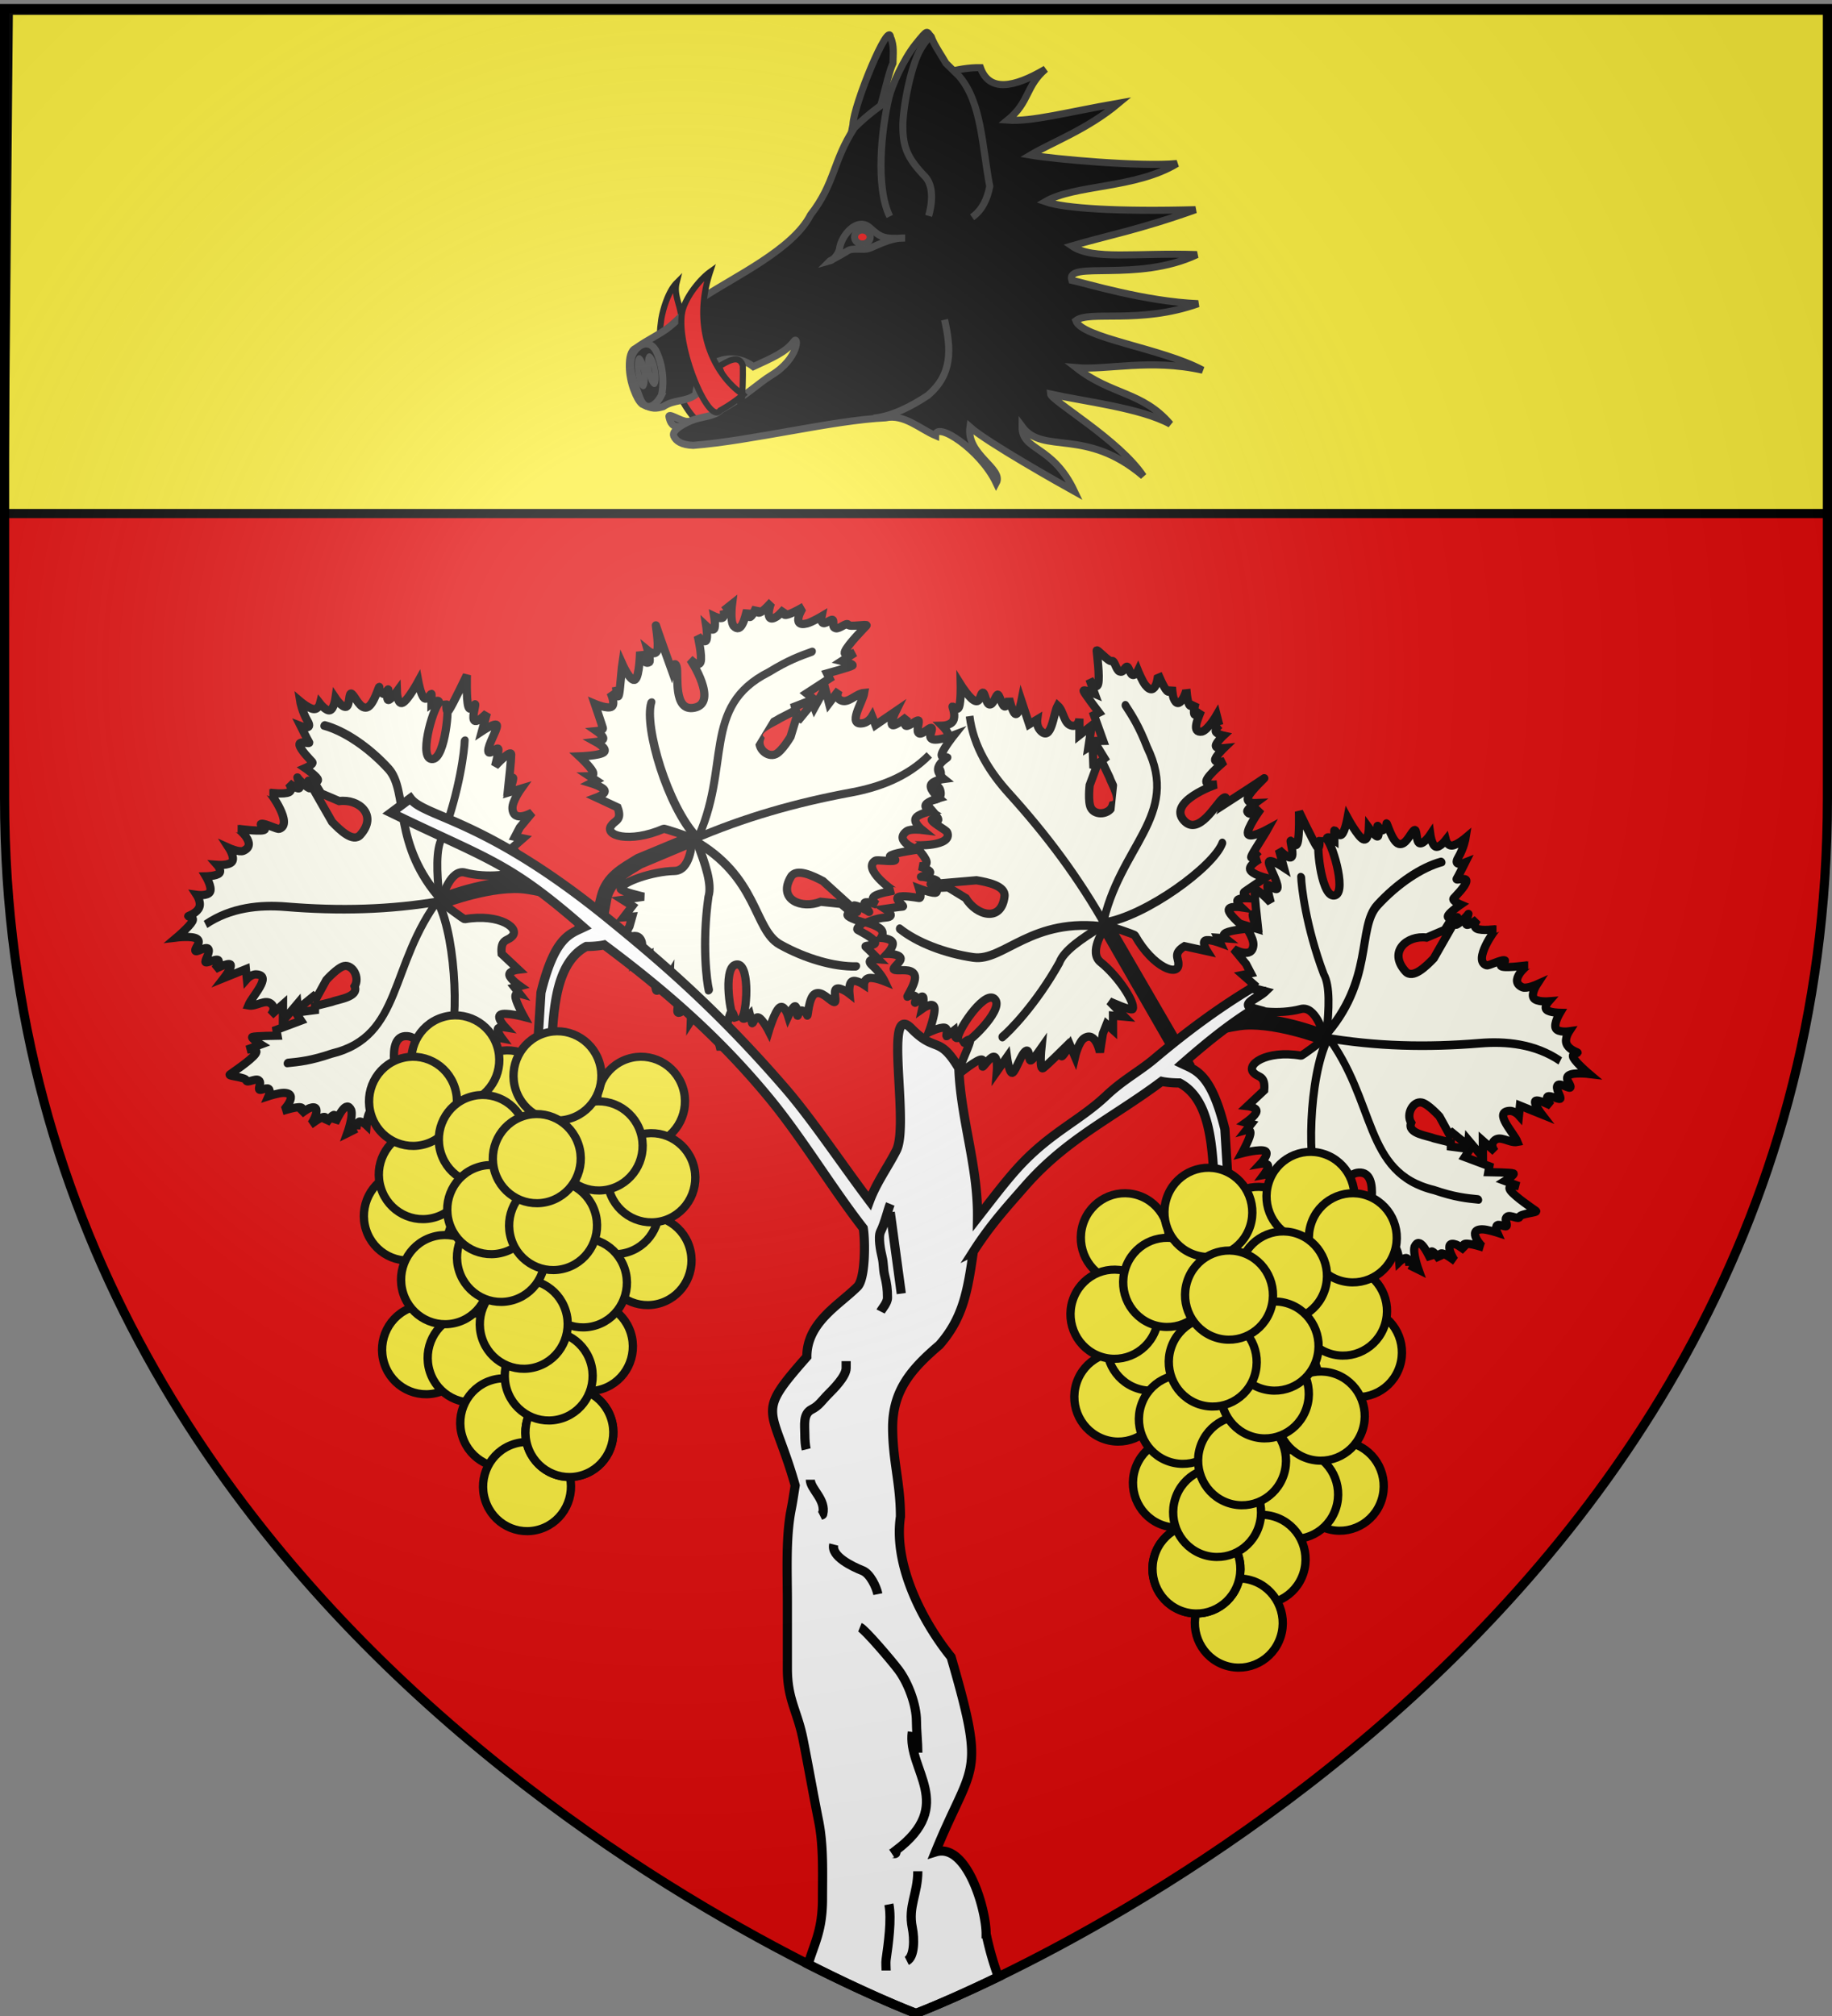 <svg xmlns="http://www.w3.org/2000/svg" xmlns:xlink="http://www.w3.org/1999/xlink" width="600" height="660" version="1.0"><rect width="100%" height="100%" fill="#808080" stroke="none"/><desc>Flag of Canton of Valais (Wallis)</desc><defs><radialGradient xlink:href="#a" id="b" cx="221.445" cy="226.331" r="300" fx="221.445" fy="226.331" gradientTransform="matrix(1.353 0 0 1.349 -77.63 -85.747)" gradientUnits="userSpaceOnUse"/><linearGradient id="a"><stop offset="0" style="stop-color:white;stop-opacity:.314"/><stop offset=".19" style="stop-color:white;stop-opacity:.251"/><stop offset=".6" style="stop-color:#6b6b6b;stop-opacity:.125"/><stop offset="1" style="stop-color:black;stop-opacity:.125"/></linearGradient></defs><g style="display:inline"><path d="M300 660.5s298.5-112.32 298.5-397.772V4.176H1.5v258.552C1.5 548.18 300 660.5 300 660.5" style="fill:#e20909;fill-opacity:.995;fill-rule:evenodd;stroke:none;stroke-width:1px;stroke-linecap:butt;stroke-linejoin:miter;stroke-opacity:1"/><path d="M2.722 3.36h597.333v164.759H1.222z" style="fill:#fcef3c;fill-opacity:1;fill-rule:evenodd;stroke:#000;stroke-width:3;stroke-linecap:round;stroke-linejoin:round;stroke-miterlimit:4;stroke-dasharray:none;stroke-dashoffset:0;stroke-opacity:1"/></g><g style="display:inline"><path d="M279.343 40.87c.183-6.616 11.806-34.474 12.309-28.69 1.281 2.782.839 5.625.802 8.536-1.968 4.034-4.51 18.834-7.286 22.637l-6.568 1.556c.274-1.731.592-3.32.743-4.04zM221.9 139.633c-2.094-.03-2.512-2.076-2.785-3.057-.491-1.765 3.854 1.39 5.88 1.39 2.677 0 1.702 1.945-.618 1.945-1.138 0-1.286-.01-2.476-.278z" style="fill:#000;fill-opacity:1;fill-rule:evenodd;stroke:#313131;stroke-width:2.318;stroke-linecap:butt;stroke-linejoin:miter;stroke-miterlimit:4;stroke-dasharray:none;stroke-opacity:1"/><path d="M222.943 130.247c3.246-3.498 3.365-11.037 6.137-6.992 2.772 4.044 6.108 6.958 9.123 8.606a44.3 44.3 0 0 1-7.137 5.727c-1.481 2.463-4.922-1.364-8.123-7.341zm.121-26.459c.053 3.456-6.816 6.636-6.875 5.197-.058-1.44.194-2.718.314-3.859.257-2.437 1.997-9.386 5.08-12.485-.978 3.968 1.429 7.69 1.481 11.147z" style="fill:#e20909;fill-opacity:1;fill-rule:evenodd;stroke:#000;stroke-width:2;stroke-linecap:butt;stroke-linejoin:miter;stroke-miterlimit:4;stroke-dasharray:none;stroke-opacity:1"/><path d="M208.152 114.045c-1.604.73-2.058 3.099-2.034 5.938.022 2.515.591 5.4 1.548 7.837.741 1.89 1.496 3.512 2.627 4.486 3.425 1.695 4.505 1.496 6.917.834 3.603-2.447 7.246-1.448 10.629-3.912 1.247-11.676 12.231-14.44 18.881-9.196 6.328-2.944 10.664-4.742 13.278-8.277 1.61-2.178 1.734 5.603-7.355 11.088-4.17 2.516-8.86 7.244-16.543 11.304-1.881 2.117-5.611 2.165-8.832 3.24-2.507.835-7.43 3.408-6.626 5.333.732 1.752 2.65 2.945 6.374 3.09 18.878-1.45 45.933-8.255 62.972-9.021 6.101-1.342 11.33 3.685 16.423 5.826 0-4.947 14.67 4.539 19.866 15.534 2.602-4.767-9.883-9.286-8.612-18.346 5.523 4.957 29.805 18.619 34.25 21.085-7.251-15.447-17.27-13.149-17.168-21.222 6.94 9.396 20.789.083 39.703 16.208-7.697-11.718-30.214-24.736-30.376-26.873 10.876 2.412 29.546 4.551 39.226 9.856-9.158-10.742-19.226-9.41-30.846-18.496 10.024.89 24.335-3.023 41.429.827-13.295-7.196-39.54-10.46-41.548-16.208 4.432-3.46 20.858 1.265 40.074-5.557-17.366-.705-36.893-6.695-41.383-7.657-2.096-6.594 21.412.848 40.986-8.413-19.892-.686-34.031 1.938-40.988-2.84 11.34-3.355 21.826-5.195 40.532-11.866-24.851.684-42.858-.363-49.234-2.622 9.692-5.68 29.501-4.185 43.167-12.479-11.993 1.13-40.592-1.486-48.006-2.77 7.158-4.26 18.594-8.388 28.889-17.009-17.184 3.009-28.523 6.148-36.347 5.564 7.284-5.96 5.759-11.023 12.413-16.724-10.587 6.248-18.492 7.488-21.33-.456-14.878-.216-32.338 10.632-41.306 19.72-7.152 11.013-6.204 17.991-14.349 28.478-5.774 11.369-25.205 20.353-35.191 27.018-4.837 3.229-7.42 6.76-10.953 9.586-3.058 2.445-7.046 4.164-11.157 7.092z" style="fill:#000;fill-opacity:1;fill-rule:evenodd;stroke:#313131;stroke-width:2.318;stroke-linecap:butt;stroke-linejoin:miter;stroke-miterlimit:4;stroke-dasharray:none;stroke-opacity:1"/><path d="M271.854 85.387c1.469-.411 2.845-2.607 3.087-3.848.485-4.382 5.763-10.638 9.85-7.066 3.696 3.23 4.261 3.825 11.593 3.46-4.654-.307-10.6 3.153-11.739 3.394-2.017.758-5.526-.41-7.221.918-1.35.877-4.148 2.367-5.57 3.142z" style="fill:#000;fill-opacity:1;fill-rule:evenodd;stroke:#313131;stroke-width:2.318;stroke-linecap:butt;stroke-linejoin:miter;stroke-miterlimit:4;stroke-dasharray:none;stroke-opacity:1"/><path d="M285.002 77.593c0 1.271-1.15 2.303-2.565 2.303s-2.565-1.032-2.565-2.303 1.149-2.303 2.565-2.303 2.565 1.032 2.565 2.303z" style="fill:#e20909;fill-opacity:1;stroke:#313131;stroke-width:2.318;stroke-miterlimit:4;stroke-dasharray:none;stroke-opacity:1"/><path d="M309.354 104.657c2.185 9.619 2.664 17.948-5.523 24.825-4.946 3.3-11.558 6.839-17.724 7.408M291.41 70.86c-4.766-9.642-2.709-28.714-.247-38.989.91-3.803 4.802-12.526 8.652-17.313 4.396-5.466 3.526-4.22 5.175-2.512.93 2.671 3.852 6.87 4.815 8.646l4.369 4.3c7.32 8.587 7.42 22.517 9.979 36.005-.724 3.818-2.306 7.706-5.779 10.123M216.668 129.303c.99-4.568.245-10.492-1.953-14.69-2.652-4.38-7.336-.79-8.002 2.98-.775 4.39 1.254 8.042 2.776 12.414 1.922 5.52 5.632 2.531 7.18-.704z" style="fill:#000;fill-opacity:1;fill-rule:evenodd;stroke:#313131;stroke-width:2.318;stroke-linecap:butt;stroke-linejoin:miter;stroke-miterlimit:4;stroke-dasharray:none;stroke-opacity:1"/><g style="fill:#000;fill-opacity:1;stroke:#313131;stroke-width:3.353;stroke-miterlimit:4;stroke-dasharray:none;stroke-opacity:1"><path d="M614.68 554.521c0 3.261-.928 5.905-2.074 5.905s-2.074-2.644-2.074-5.905c0-3.26.929-5.904 2.074-5.904 1.146 0 2.075 2.643 2.075 5.904z" style="fill:#000;fill-opacity:1;stroke:#313131;stroke-width:3.968;stroke-miterlimit:4;stroke-dasharray:none;stroke-opacity:1" transform="matrix(.468 -.103 .109 .706 -137.132 -206.542)"/><path d="M614.68 554.521c0 3.261-.928 5.905-2.074 5.905s-2.074-2.644-2.074-5.905c0-3.26.929-5.904 2.074-5.904 1.146 0 2.075 2.643 2.075 5.904z" style="fill:#000;fill-opacity:1;stroke:#313131;stroke-width:3.941;stroke-miterlimit:4;stroke-dasharray:none;stroke-opacity:1" transform="matrix(.467 -.148 .139 .697 -149.682 -174.637)"/></g><path d="M235.57 119.893c.911 3.724 4.862 9.225 7.256 12.5.405-3.276.534-9.303.46-12.692-1.24-3.95-5.164-1.253-7.716.192z" style="fill:#e20909;fill-opacity:1;fill-rule:evenodd;stroke:#000;stroke-width:2;stroke-linecap:butt;stroke-linejoin:miter;stroke-miterlimit:4;stroke-dasharray:none;stroke-opacity:1"/><path d="M304.133 70.677c1.027-3.479 1.933-9.59-1.199-12.897-5.666-5.985-7.35-9.514-7.24-17.15.161-5.983 2.59-18.719 5.614-24.174a22.2 22.2 0 0 1 3.051-4.261" style="fill:#000;fill-opacity:1;fill-rule:evenodd;stroke:#313131;stroke-width:2.318;stroke-linecap:butt;stroke-linejoin:miter;stroke-miterlimit:4;stroke-dasharray:none;stroke-opacity:1"/><path d="M235.855 134.372c-3.823 5.397-15.502-23.194-12.1-33.458 1.555-4.694 5.851-9.744 8.793-11.863-6.63 20.271 2.956 35.027 10.85 40.142a44.3 44.3 0 0 1-7.543 5.179z" style="fill:#e20909;fill-opacity:1;fill-rule:evenodd;stroke:#000;stroke-width:2;stroke-linecap:butt;stroke-linejoin:miter;stroke-miterlimit:4;stroke-dasharray:none;stroke-opacity:1"/><g style="stroke:#000;stroke-opacity:1;stroke-width:2.7;stroke-miterlimit:4;stroke-dasharray:none"><g style="stroke:#000;stroke-opacity:1;stroke-width:2.7;stroke-miterlimit:4;stroke-dasharray:none"><path d="M768.498 334.949c2.867-8.103 12.672-17.245-13.06-21.237-10.7-1.66-27.293 4.672-27.293 4.672s6.559 5.007 6.928 4.943c11.524-1.989 18.658 3.185 15.224 5.874-1.328 1.275-3.598.687-3.147 5.475l5.499 5.176s-3.103.349-2.98 1.697c.123 1.347 3.472 3.694 3.472 3.694l-1.75.446 1.561 1.978s-1.613-.444-1.232 1.47c.382 1.914 2.759 6.187 2.759 6.187s-6.149-1.6-7.682-.746 1.547 4.163 1.547 4.163-2.181-.37-2.449.537 1.38 3.093 1.38 3.093-2.094-.382-2.1.492c-.005.873.472 8.885.472 8.885s-3.476-3.04-4.877-2.42c-1.401.618-.728 4.895-.728 4.895s-1.036-2.102-1.562-1.76c-.526.34-.542 3.125-.542 3.125s1.091-7.343-1.221-.278-2.49 7.525-2.49 7.525-1.007-7.07-2.583-6.428c-1.576.641-3.722 8.994-3.722 8.994s.118-5.088-1.896-4.335c-.615.23-.548 3.998-.548 3.998s-1.687-2.671-2.79-.727c-1.104 1.943-1.63 9.813-1.623 8.503.008-1.31-1.125-16.437-1.125-16.437s-1.743 3.29-1.751.664c-.008-2.804 4.823-14.979-2.005-15.443-7.64-.52-2.878 16.346-2.546 16.908 0 0-1.899-3.79-2.957-2.015-1.059 1.774-1.277 9.112-1.277 9.112s-1.249-3.001-2.083-2.347c-.833.654-1.252 4.963-1.252 4.963s-1.296-2.34-2.086-1.692-1.074 4.286-1.074 4.286-1.606-1.537-2.438-1.21-.889 2.515-.889 2.515l.002-.218-2.979 1.479s1.967-5.456 1.28-7.548c-1.66-3.525-4.018 1.738-5.277 4.14 0 0 .366-2.884-.51-2.552-.875.332-2.461 2.72-2.461 2.72s.58-2.202-.686-2.092c-1.268.11-4.383 2.534-4.383 2.534.547-.343 4.273-7.034-.317-5.413-.861.304-2.981 1.915-2.981 1.915s1.496-1.94.013-2.184c-1.483-.243-5.947 1.21-5.947 1.21.486-.138 5.739-5.932.385-5.94-1.567-.003-4.898 1.073-4.898 1.073s.797-1.795.015-2.402c-.783-.607-3.151 1.065-3.145-.027.007-1.092.886-2.134-.158-2.816-1.044-.683-3.85 1.155-4.018.086s-6.106-1.387-5.404-1.915 7.016-4.731 8.425-6.77-2.787-1.382-2.787-1.382l4.552-1.684s-3.48-2.165-2.78-2.475 8.213-.414 8.213-.414l-.338-1.92 8.053-3.012-1.73-2.611 6.293-.82.008-1.31 5.423-1.36c1.951-.852 9.027-1.527 7.567-5.13 1.77-2.85-.642-7.208-3.467-6.622-2.102.436-5.804 4.555-5.804 4.555l-3.356 6.11-.868-.76-5.091 4.154-.165-1.724-4.75 5.637.033-5.46-4.04 3.58s1.833-2.012.371-3.538c-1.996-2.086-5.027.872-7.688.346 1.158-2.988 8.043-9.775 2.68-10.168-1.728-.127-3.153 1.501-3.153 1.501l-.33-3.23-7.18 2.898s2.861-3.7 2.123-4.422-5.075 1.534-5.075 1.534 1.848-2.369 1.066-2.976c-.783-.607-4.201 1.42-4.196.546s1.723-3.333.899-4.263-4.203 1.638-4.196.547c.006-1.092 2.069-2.724.546-3.78-1.522-1.058-6.635-.447-6.635-.447s4.126-3.482 5.097-5.245-1.913-1.497-1.212-1.806c.7-.31 2.845-1.134 3.51-2.857.666-1.723-.849-4.036-.849-4.036s3.622.51 4.373-1.005c.752-1.516-1.367-5.06-1.367-5.06s3.45-.066 4.373-1.005-.682-2.747-.682-2.747 3.928.306 4.897-1.074-1.022-4.45-1.022-4.45 3.356 1.51 4.712.915c4.765-2.093-1.581-7.213-1.705-7.197 0 0 6.284.873 8.208.459s-1.822-2-.511-2.116 5.04 1.877 5.755 1.652c4.685-1.483-2.884-11.844-3.075-11.82 0 0 4.757.636 6.29-.164s-.157-3.034-.157-3.034 2.739 2.153 3.484 1.729c.745-.425-1.023-4.231-.504-3.426.52.805 2.864 3.064 3.823 3.43s-1.024-4.013.012-1.965l7.434 12.997c2.527 2.612 6.864 6.904 9.246 4.252 5.838-6.501-.52-11.93-6.922-11.07l-5.937-2.53-2.25-3.636s1.792-.07 1.056-1.228c-.735-1.16-3.997-3.407-3.997-3.407s2.977-1.26 2.283-2.043-3.907-3.965-4.16-5.568c-.252-1.604 3.669-.042 3.15-.847s-2.764-5.313-2.764-5.313 4.183 1.637 2.28-1.606c-1.902-3.244-2.407-6.451-2.407-6.451s2.738 2.316 4.353 2.488 2.107-1.802 2.107-1.802 2.037 2.626 3.306 2.188 1.77-3.94 1.77-3.94 2.121 3.161 3.477 2.821.73-5.332 1.947-4.18c1.215 1.15 2.634 4.948 4.865 4.385 2.23-.564 4.062-7.512 4.057-6.638s.643 1.989 1.384 2.22c.741.23 1.585-2.17 1.58-1.297-.005.874-.717 3.148-.02 3.276.699.127 2.812-2.766 2.812-2.766s.148 4.508 1.9 3.68 5.107-6.993 5.107-6.993.804 4.369 1.89 5.428 2.458-2.066 2.453-1.192l-.019 3.057s2.632-1.87 2.448-.319c-2.148 2.407-6.88 18.928-2.013 18.429 4.102-.421 5.603-18.023 4.455-17.874 0 0-.194 3.299.863 1.852s5.832-11.451 5.832-11.451-.22 7.775.464 10.195 2.28-1.388 2.274-.514-1.163 4.57-.206 5.263c.957.694 4.033-2.488 4.033-2.488l-1.607 5.882s4.91-3.257 4.901-1.729-2.963 6.277-2.844 8.226c.12 1.948 3.331-1.961 3.322-.433-.01 1.529-1.08 5.378-1.08 5.378s5.274-5.706 5.263-3.74c-.012 1.965-.751 8.826-.751 8.826s1.409-1.93 1.403-1.056c-.005.874-1.25 4.527-1.25 4.527l3.85-1.156s-2.974 4.136-2.833 6.479c.298 4.932 6.456 1.341 6.456 1.341l-4.047 4.891-1.59 3.044 2.617.532-3.512 3.075 2.428 2.957-6.59-.844s6.636 3.921 6.267 4.746c-.95 2.121-10.74 3.097-17.526 1.258-4.78-1.295-7.384 7.944-7.384 7.944s17.375-6.892 29.077-4.68c24.734 4.678 18.566 12.78 15.499 22.152z" style="opacity:1;fill:ivory;fill-opacity:1;fill-rule:evenodd;stroke:#000;stroke-width:2.7;stroke-linecap:butt;stroke-linejoin:miter;stroke-miterlimit:4;stroke-dasharray:none;stroke-opacity:1;display:inline" transform="matrix(-1 0 0 1 1161.182 22.268)"/><g style="opacity:1;fill:none;fill-opacity:1;stroke:#000;stroke-width:2.357;stroke-linecap:round;stroke-miterlimit:4;stroke-dasharray:none;stroke-opacity:1"><path d="m823.5 359-.25-.5c3.823 7.39 3.537 16.009 2 23.75-3.095 15.594-4.637 30.587-4 46.25 17.365-15.279 31.48-10.058 38.5-16.25 6.708-5.916 12.04-13.09 14.25-19" style="fill:none;fill-opacity:1;fill-rule:evenodd;stroke:#000;stroke-width:2.357;stroke-linecap:round;stroke-linejoin:miter;stroke-miterlimit:4;stroke-dasharray:none;stroke-opacity:1" transform="matrix(-.007 -1.185 -1.109 -.144 914.34 1374.496)"/><path d="M822.25 427.75C805.49 412.69 785.198 417.046 783 396c-1.205-6.077-1.095-9.522-1-13M821 427.25c-11.489 5.633-36.334 6.472-42.25 2.75M822.5 427.5c6.914-.748 13.286-1.135 16.25.75 12.541 5.21 23.661 6.477 26 6.5" style="fill:none;fill-opacity:1;fill-rule:evenodd;stroke:#000;stroke-width:2.357;stroke-linecap:round;stroke-linejoin:miter;stroke-miterlimit:4;stroke-dasharray:none;stroke-opacity:1" transform="matrix(-.007 -1.185 -1.109 -.144 914.34 1374.496)"/></g></g><g style="stroke:#000;stroke-opacity:1;stroke-width:2.7;stroke-miterlimit:4;stroke-dasharray:none"><path d="m771.566 326.004 26.113-45.022s-7.977 2.604-8.171 2.948c-6.035 10.738-14.511 13.725-14.264 9.327-.078-1.834 1.836-3.39-2-5.75l-7.413 1.625s1.763-2.785.686-3.452c-1.078-.668-4.996.782-4.996.782l.81-1.713-2.48.17s1.38-1.09-.286-1.866-6.375-1.237-6.375-1.237 5.19-4.209 5.556-5.974c.367-1.766-4.088-1.09-4.088-1.09s1.696-1.605 1.198-2.347c-.497-.741-3.187-.618-3.187-.618s1.647-1.527 1.004-2.03-6.882-4.684-6.882-4.684 4.513-1.16 4.968-2.68c.455-1.522-3.148-3.404-3.148-3.404s2.23.338 2.32-.295c.09-.634-1.96-2.238-1.96-2.238s4.723 5.105 1.002-.86c-3.722-5.963-3.946-6.374-3.946-6.374s5.887 3.202 6.439 1.522-4.231-8.24-4.231-8.24 3.689 3.005 4.443.897c.23-.643-2.602-2.74-2.602-2.74s3.076.12 2.356-1.91-6.199-6.966-5.234-6.21c.964.755 12.895 8.454 12.895 8.454s-1.299-3.333.65-1.839c2.08 1.596 7.941 12.577 12.733 7.154 5.362-6.069-10.221-11.738-10.853-11.782 0 0 4.041.583 3.418-1.313s-5.911-6.27-5.911-6.27 3.034.674 3.093-.394-2.857-3.88-2.857-3.88 2.577.258 2.612-.771-2.472-3.343-2.472-3.343 2.184-.461 2.484-1.34c.3-.88-1.283-2.178-1.283-2.178l.16.126.847-3.327s2.756 4.756 4.751 5.38c3.69.631 1.332-4.342.375-6.764 0 0 1.895 1.954 2.22 1.034.324-.919-.41-3.605-.41-3.605s1.252 1.743 1.996.624.98-5.1.98-5.1c-.103.652 2.42 7.58 4.212 2.83.336-.892.525-3.579.525-3.579s.46 2.356 1.607 1.259 2.978-5.646 2.978-5.646c-.213.483.652 8.17 4.146 3.715 1.023-1.304 2.396-4.694 2.396-4.694s.81 1.69 1.768 1.384c.96-.305 1.265-3.233 2.069-2.604.804.63 1.001 1.957 2.187 1.477s1.652-3.868 2.553-3.397c.9.47 5.004-4.295 4.938-3.408-.067.886-1.07 8.548-.48 10.887s2.84-1.531 2.84-1.531l-1.72 4.754s3.87-1.663 3.642-.902c-.228.76-5.044 7.08-5.044 7.08l1.641.815-3.018 8.43 3.06.05-3.493 5.712.964.755-2.526 5.296c-.641 2.113-4.75 8.394-1.133 9.236.955 3.103 5.751 3.584 7.158.895 1.047-2 .41-7.438.41-7.438l-2.335-6.287 1.128-.29.243-6.615 1.383.848-1.077-7.178 4.019 3.146-.018-5.411s.295 2.676 2.377 2.33c2.844-.47 2.63-4.686 4.753-6.603 1.456 2.673 1.993 12.287 5.777 8.044 1.22-1.368.944-3.486.944-3.486l2.605 1.57 2.532-7.637s.874 4.498 1.89 4.295c1.015-.202 2.171-5.104 2.171-5.104s.548 2.893 1.508 2.588c.959-.305 1.686-4.312 2.329-3.808.643.503 1.344 3.34 2.569 3.184s1.525-4.437 2.329-3.807c.804.629.668 3.28 2.441 2.615 1.774-.665 4.653-5.274 4.653-5.274s-.111 5.428.56 7.244c.673 1.817 2.354-.738 2.127.022s-1.015 3.019-.173 4.558 3.54 1.598 3.54 1.598-2.738 2.726-2.106 4.218 4.635 1.751 4.635 1.751-2.199 2.913-2.105 4.218 2.478 1.002 2.478 1.002-2.787 3.098-2.396 4.694c.39 1.596 3.957 1.69 3.957 1.69s-3.303 1.934-3.745 3.404c-1.556 5.166 6.367 2.804 6.435 2.692 0 0-4.74 4.737-5.686 6.576-.947 1.84 2.666-.376 1.898.783-.768 1.158-4.673 3.128-4.97 3.851-1.956 4.75 10.642 4.365 10.748 4.192 0 0-3.569 3.6-3.976 5.334-.407 1.735 2.347 1.604 2.347 1.604s-3.377 1.051-3.548 1.914 3.797 1.565 2.863 1.538-4.133.636-5.029 1.225 3.637 1.44 1.447 1.133l-14.46-1.232c-3.58.613-9.58 1.774-9.17 5.274 1.008 8.578 9.166 6.383 12.7.558l5.74-3.5 4.156.202s-1.116 1.532.221 1.581c1.337.05 5.126-1.384 5.126-1.384s-1.007 3.201.024 3.07 5.479-.99 6.83-.284-2.36 3.08-1.426 3.107 5.732.734 5.732.734-3.936 2.55-.297 2.818c3.64.268 6.342 1.68 6.342 1.68s-3.498.957-4.677 2.204-.04 2.785-.04 2.785-3.27.197-3.772 1.505c-.503 1.307 1.762 3.726 1.762 3.726s-3.72-.039-4.352 1.285 3.47 3.655 1.825 4.01c-1.643.356-5.377-.631-6.414 1.549s2.912 7.676 2.269 7.173-1.891-.6-2.545-.115.573 2.56-.07 2.057-1.862-2.397-2.41-1.888c-.55.509.214 3.923.214 3.923s-3.432-2.453-3.96-.52c-.529 1.933 1.846 8.251 1.846 8.251s-3.756-1.826-5.246-1.527-.073 3.228-.716 2.725l-2.25-1.762s-.331 3.26-1.36 2.221c-.381-3.164-9.523-16.547-12.324-12.207-2.36 3.658 9.686 14.967 10.323 13.925 0 0-2.314-2.047-1.932-.34s4.674 11.403 4.674 11.403-5.61-4.626-7.846-5.439c-2.237-.813-.458 2.692-1.101 2.189s-2.624-3.58-3.76-3.18c-1.137.401-.786 4.782-.786 4.782l-3.306-4.7s-.789 5.953-1.914 5.072-2.714-6.056-4.234-7.07c-1.52-1.013-.719 3.896-1.844 3.015s-3.275-3.972-3.275-3.972.785 7.654-.661 6.522c-1.447-1.133-6.042-5.67-6.042-5.67s.51 2.277-.133 1.774-2.536-3.628-2.536-3.628l-1.653 3.868s-1.122-4.842-2.947-6.062c-3.844-2.57-5.199 4.611-5.199 4.611l-.982-6.166-1.217-3.064-2.098 1.877.012-4.684-3.77.334 4.918-5.01s-7.225 3.29-7.594 2.512c-.952-2.003 4.705-10.718 10.486-15.322 4.072-3.242-1.068-10.69-1.068-10.69l-26.437 45.94z" style="opacity:1;fill:ivory;fill-opacity:1;fill-rule:evenodd;stroke:#000;stroke-width:2.7;stroke-linecap:butt;stroke-linejoin:miter;stroke-miterlimit:4;stroke-dasharray:none;stroke-opacity:1;display:inline" transform="matrix(-1 0 0 1 1161.182 22.268)"/><g style="opacity:1;fill:ivory;fill-opacity:1;stroke:#000;stroke-width:2.37;stroke-linecap:round;stroke-miterlimit:4;stroke-dasharray:none;stroke-opacity:1"><path d="m823.5 359-.25-.5c3.823 7.39 3.537 16.009 2 23.75-3.095 15.594-4.637 30.587-4 46.25 17.365-15.279 31.48-10.058 38.5-16.25 6.708-5.916 12.04-13.09 14.25-19" style="fill:none;fill-opacity:1;fill-rule:evenodd;stroke:#000;stroke-width:2.37;stroke-linecap:round;stroke-linejoin:miter;stroke-miterlimit:4;stroke-dasharray:none;stroke-opacity:1" transform="matrix(-.872 .683 .615 1.006 814.956 -688.482)"/><path d="M822.25 427.75C805.49 412.69 785.198 417.046 783 396c-1.205-6.077-1.095-9.522-1-13M821 427.25c-11.489 5.633-36.334 6.472-42.25 2.75M822.5 427.5c6.914-.748 13.286-1.135 16.25.75 12.541 5.21 23.661 6.477 26 6.5" style="fill:ivory;fill-opacity:1;fill-rule:evenodd;stroke:#000;stroke-width:2.37;stroke-linecap:round;stroke-linejoin:miter;stroke-miterlimit:4;stroke-dasharray:none;stroke-opacity:1" transform="matrix(-.872 .683 .615 1.006 814.956 -688.482)"/></g></g></g><g style="stroke:#000;stroke-opacity:1;stroke-width:2.7;stroke-miterlimit:4;stroke-dasharray:none"><path d="M768.498 334.949c2.867-8.103 12.672-17.245-13.06-21.237-10.7-1.66-27.293 4.672-27.293 4.672s6.559 5.007 6.928 4.943c11.524-1.989 18.658 3.185 15.224 5.874-1.328 1.275-3.598.687-3.147 5.475l5.499 5.176s-3.103.349-2.98 1.697c.123 1.347 3.472 3.694 3.472 3.694l-1.75.446 1.561 1.978s-1.613-.444-1.232 1.47c.382 1.914 2.759 6.187 2.759 6.187s-6.149-1.6-7.682-.746 1.547 4.163 1.547 4.163-2.181-.37-2.449.537 1.38 3.093 1.38 3.093-2.094-.382-2.1.492c-.005.873.472 8.885.472 8.885s-3.476-3.04-4.877-2.42c-1.401.618-.728 4.895-.728 4.895s-1.036-2.102-1.562-1.76c-.526.34-.542 3.125-.542 3.125s1.091-7.343-1.221-.278-2.49 7.525-2.49 7.525-1.007-7.07-2.583-6.428c-1.576.641-3.722 8.994-3.722 8.994s.118-5.088-1.896-4.335c-.615.23-.548 3.998-.548 3.998s-1.687-2.671-2.79-.727c-1.104 1.943-1.63 9.813-1.623 8.503.008-1.31-1.125-16.437-1.125-16.437s-1.743 3.29-1.751.664c-.008-2.804 4.823-14.979-2.005-15.443-7.64-.52-2.878 16.346-2.546 16.908 0 0-1.899-3.79-2.957-2.015-1.059 1.774-1.277 9.112-1.277 9.112s-1.249-3.001-2.083-2.347c-.833.654-1.252 4.963-1.252 4.963s-1.296-2.34-2.086-1.692-1.074 4.286-1.074 4.286-1.606-1.537-2.438-1.21-.889 2.515-.889 2.515l.002-.218-2.979 1.479s1.967-5.456 1.28-7.548c-1.66-3.525-4.018 1.738-5.277 4.14 0 0 .366-2.884-.51-2.552-.875.332-2.461 2.72-2.461 2.72s.58-2.202-.686-2.092c-1.268.11-4.383 2.534-4.383 2.534.547-.343 4.273-7.034-.317-5.413-.861.304-2.981 1.915-2.981 1.915s1.496-1.94.013-2.184c-1.483-.243-5.947 1.21-5.947 1.21.486-.138 5.739-5.932.385-5.94-1.567-.003-4.898 1.073-4.898 1.073s.797-1.795.015-2.402c-.783-.607-3.151 1.065-3.145-.027.007-1.092.886-2.134-.158-2.816-1.044-.683-3.85 1.155-4.018.086s-6.106-1.387-5.404-1.915 7.016-4.731 8.425-6.77-2.787-1.382-2.787-1.382l4.552-1.684s-3.48-2.165-2.78-2.475 8.213-.414 8.213-.414l-.338-1.92 8.053-3.012-1.73-2.611 6.293-.82.008-1.31 5.423-1.36c1.951-.852 9.027-1.527 7.567-5.13 1.77-2.85-.642-7.208-3.467-6.622-2.102.436-5.804 4.555-5.804 4.555l-3.356 6.11-.868-.76-5.091 4.154-.165-1.724-4.75 5.637.033-5.46-4.04 3.58s1.833-2.012.371-3.538c-1.996-2.086-5.027.872-7.688.346 1.158-2.988 8.043-9.775 2.68-10.168-1.728-.127-3.153 1.501-3.153 1.501l-.33-3.23-7.18 2.898s2.861-3.7 2.123-4.422-5.075 1.534-5.075 1.534 1.848-2.369 1.066-2.976c-.783-.607-4.201 1.42-4.196.546s1.723-3.333.899-4.263-4.203 1.638-4.196.547c.006-1.092 2.069-2.724.546-3.78-1.522-1.058-6.635-.447-6.635-.447s4.126-3.482 5.097-5.245-1.913-1.497-1.212-1.806c.7-.31 2.845-1.134 3.51-2.857.666-1.723-.849-4.036-.849-4.036s3.622.51 4.373-1.005c.752-1.516-1.367-5.06-1.367-5.06s3.45-.066 4.373-1.005-.682-2.747-.682-2.747 3.928.306 4.897-1.074-1.022-4.45-1.022-4.45 3.356 1.51 4.712.915c4.765-2.093-1.581-7.213-1.705-7.197 0 0 6.284.873 8.208.459s-1.822-2-.511-2.116 5.04 1.877 5.755 1.652c4.685-1.483-2.884-11.844-3.075-11.82 0 0 4.757.636 6.29-.164s-.157-3.034-.157-3.034 2.739 2.153 3.484 1.729c.745-.425-1.023-4.231-.504-3.426.52.805 2.864 3.064 3.823 3.43s-1.024-4.013.012-1.965l7.434 12.997c2.527 2.612 6.864 6.904 9.246 4.252 5.838-6.501-.52-11.93-6.922-11.07l-5.937-2.53-2.25-3.636s1.792-.07 1.056-1.228c-.735-1.16-3.997-3.407-3.997-3.407s2.977-1.26 2.283-2.043-3.907-3.965-4.16-5.568c-.252-1.604 3.669-.042 3.15-.847s-2.764-5.313-2.764-5.313 4.183 1.637 2.28-1.606c-1.902-3.244-2.407-6.451-2.407-6.451s2.738 2.316 4.353 2.488 2.107-1.802 2.107-1.802 2.037 2.626 3.306 2.188 1.77-3.94 1.77-3.94 2.121 3.161 3.477 2.821.73-5.332 1.947-4.18c1.215 1.15 2.634 4.948 4.865 4.385 2.23-.564 4.062-7.512 4.057-6.638s.643 1.989 1.384 2.22c.741.23 1.585-2.17 1.58-1.297-.005.874-.717 3.148-.02 3.276.699.127 2.812-2.766 2.812-2.766s.148 4.508 1.9 3.68 5.107-6.993 5.107-6.993.804 4.369 1.89 5.428 2.458-2.066 2.453-1.192l-.019 3.057s2.632-1.87 2.448-.319c-2.148 2.407-6.88 18.928-2.013 18.429 4.102-.421 5.603-18.023 4.455-17.874 0 0-.194 3.299.863 1.852s5.832-11.451 5.832-11.451-.22 7.775.464 10.195 2.28-1.388 2.274-.514-1.163 4.57-.206 5.263c.957.694 4.033-2.488 4.033-2.488l-1.607 5.882s4.91-3.257 4.901-1.729-2.963 6.277-2.844 8.226c.12 1.948 3.331-1.961 3.322-.433-.01 1.529-1.08 5.378-1.08 5.378s5.274-5.706 5.263-3.74c-.012 1.965-.751 8.826-.751 8.826s1.409-1.93 1.403-1.056c-.005.874-1.25 4.527-1.25 4.527l3.85-1.156s-2.974 4.136-2.833 6.479c.298 4.932 6.456 1.341 6.456 1.341l-4.047 4.891-1.59 3.044 2.617.532-3.512 3.075 2.428 2.957-6.59-.844s6.636 3.921 6.267 4.746c-.95 2.121-10.74 3.097-17.526 1.258-4.78-1.295-7.384 7.944-7.384 7.944s17.375-6.892 29.077-4.68c24.734 4.678 18.566 12.78 15.499 22.152z" style="opacity:1;fill:ivory;fill-opacity:1;fill-rule:evenodd;stroke:#000;stroke-width:2.7;stroke-linecap:butt;stroke-linejoin:miter;stroke-miterlimit:4;stroke-dasharray:none;stroke-opacity:1;display:inline" transform="translate(-582.854 -22.412)"/><g style="opacity:1;fill:none;fill-opacity:1;stroke:#000;stroke-width:2.357;stroke-linecap:round;stroke-miterlimit:4;stroke-dasharray:none;stroke-opacity:1"><path d="m823.5 359-.25-.5c3.823 7.39 3.537 16.009 2 23.75-3.095 15.594-4.637 30.587-4 46.25 17.365-15.279 31.48-10.058 38.5-16.25 6.708-5.916 12.04-13.09 14.25-19" style="fill:none;fill-opacity:1;fill-rule:evenodd;stroke:#000;stroke-width:2.357;stroke-linecap:round;stroke-linejoin:miter;stroke-miterlimit:4;stroke-dasharray:none;stroke-opacity:1" transform="matrix(.007 -1.185 1.109 -.144 -336.011 1329.816)"/><path d="M822.25 427.75C805.49 412.69 785.198 417.046 783 396c-1.205-6.077-1.095-9.522-1-13M821 427.25c-11.489 5.633-36.334 6.472-42.25 2.75M822.5 427.5c6.914-.748 13.286-1.135 16.25.75 12.541 5.21 23.661 6.477 26 6.5" style="fill:none;fill-opacity:1;fill-rule:evenodd;stroke:#000;stroke-width:2.357;stroke-linecap:round;stroke-linejoin:miter;stroke-miterlimit:4;stroke-dasharray:none;stroke-opacity:1" transform="matrix(.007 -1.185 1.109 -.144 -336.011 1329.816)"/></g></g><g style="stroke:#000;stroke-opacity:1;stroke-width:2.7;stroke-miterlimit:4;stroke-dasharray:none"><path d="m790.704 323.788-4.167-9.824c-2.751-6.413-.089-11.768 2.008-17.234l9.134-15.748s-7.977 2.604-8.171 2.948c-6.035 10.738-14.511 13.725-14.264 9.327-.078-1.834 1.836-3.39-2-5.75l-7.413 1.625s1.763-2.785.686-3.452c-1.078-.668-4.996.782-4.996.782l.81-1.713-2.48.17s1.38-1.09-.286-1.866-6.375-1.237-6.375-1.237 5.19-4.209 5.556-5.974c.367-1.766-4.088-1.09-4.088-1.09s1.696-1.605 1.198-2.347c-.497-.741-3.187-.618-3.187-.618s1.647-1.527 1.004-2.03-6.882-4.684-6.882-4.684 4.513-1.16 4.968-2.68c.455-1.522-3.148-3.404-3.148-3.404s2.23.338 2.32-.295c.09-.634-1.96-2.238-1.96-2.238s4.723 5.105 1.002-.86c-3.722-5.963-3.946-6.374-3.946-6.374s5.887 3.202 6.439 1.522-4.231-8.24-4.231-8.24 3.689 3.005 4.443.897c.23-.643-2.602-2.74-2.602-2.74s3.076.12 2.356-1.91-6.199-6.966-5.234-6.21c.964.755 12.895 8.454 12.895 8.454s-1.299-3.333.65-1.839c2.08 1.596 7.941 12.577 12.733 7.154 5.362-6.069-10.221-11.738-10.853-11.782 0 0 4.041.583 3.418-1.313s-5.911-6.27-5.911-6.27 3.034.674 3.093-.394-2.857-3.88-2.857-3.88 2.577.258 2.612-.771-2.472-3.343-2.472-3.343 2.184-.461 2.484-1.34c.3-.88-1.283-2.178-1.283-2.178l.16.126.847-3.327s2.756 4.756 4.751 5.38c3.69.631 1.332-4.342.375-6.764 0 0 1.895 1.954 2.22 1.034.324-.919-.41-3.605-.41-3.605s1.252 1.743 1.996.624.98-5.1.98-5.1c-.103.652 2.42 7.58 4.212 2.83.336-.892.525-3.579.525-3.579s.46 2.356 1.607 1.259 2.978-5.646 2.978-5.646c-.213.483.652 8.17 4.146 3.715 1.023-1.304 2.396-4.694 2.396-4.694s.81 1.69 1.768 1.384c.96-.305 1.265-3.233 2.069-2.604.804.63 1.001 1.957 2.187 1.477s1.652-3.868 2.553-3.397c.9.47 5.004-4.295 4.938-3.408-.067.886-1.07 8.548-.48 10.887s2.84-1.531 2.84-1.531l-1.72 4.754s3.87-1.663 3.642-.902c-.228.76-5.044 7.08-5.044 7.08l1.641.815-3.018 8.43 3.06.05-3.493 5.712.964.755-2.526 5.296c-.641 2.113-4.75 8.394-1.133 9.236.955 3.103 5.751 3.584 7.158.895 1.047-2 .41-7.438.41-7.438l-2.335-6.287 1.128-.29.243-6.615 1.383.848-1.077-7.178 4.019 3.146-.018-5.411s.295 2.676 2.377 2.33c2.844-.47 2.63-4.686 4.753-6.603 1.456 2.673 1.993 12.287 5.777 8.044 1.22-1.368.944-3.486.944-3.486l2.605 1.57 2.532-7.637s.874 4.498 1.89 4.295c1.015-.202 2.171-5.104 2.171-5.104s.548 2.893 1.508 2.588c.959-.305 1.686-4.312 2.329-3.808.643.503 1.344 3.34 2.569 3.184s1.525-4.437 2.329-3.807c.804.629.668 3.28 2.441 2.615 1.774-.665 4.653-5.274 4.653-5.274s-.111 5.428.56 7.244c.673 1.817 2.354-.738 2.127.022s-1.015 3.019-.173 4.558 3.54 1.598 3.54 1.598-2.738 2.726-2.106 4.218 4.635 1.751 4.635 1.751-2.199 2.913-2.105 4.218 2.478 1.002 2.478 1.002-2.787 3.098-2.396 4.694c.39 1.596 3.957 1.69 3.957 1.69s-3.303 1.934-3.745 3.404c-1.556 5.166 6.367 2.804 6.435 2.692 0 0-4.74 4.737-5.686 6.576-.947 1.84 2.666-.376 1.898.783-.768 1.158-4.673 3.128-4.97 3.851-1.956 4.75 10.642 4.365 10.748 4.192 0 0-3.569 3.6-3.976 5.334-.407 1.735 2.347 1.604 2.347 1.604s-3.377 1.051-3.548 1.914 3.797 1.565 2.863 1.538-4.133.636-5.029 1.225 3.637 1.44 1.447 1.133l-14.46-1.232c-3.58.613-9.58 1.774-9.17 5.274 1.008 8.578 9.166 6.383 12.7.558l5.74-3.5 4.156.202s-1.116 1.532.221 1.581c1.337.05 5.126-1.384 5.126-1.384s-1.007 3.201.024 3.07 5.479-.99 6.83-.284-2.36 3.08-1.426 3.107 5.732.734 5.732.734-3.936 2.55-.297 2.818c3.64.268 6.342 1.68 6.342 1.68s-3.498.957-4.677 2.204-.04 2.785-.04 2.785-3.27.197-3.772 1.505c-.503 1.307 1.762 3.726 1.762 3.726s-3.72-.039-4.352 1.285 3.47 3.655 1.825 4.01c-1.643.356-5.377-.631-6.414 1.549s2.912 7.676 2.269 7.173-1.891-.6-2.545-.115.573 2.56-.07 2.057-1.862-2.397-2.41-1.888c-.55.509.214 3.923.214 3.923s-3.432-2.453-3.96-.52c-.529 1.933 1.846 8.251 1.846 8.251s-3.756-1.826-5.246-1.527-.073 3.228-.716 2.725l-2.25-1.762s-.331 3.26-1.36 2.221c-.381-3.164-9.523-16.547-12.324-12.207-2.36 3.658 9.686 14.967 10.323 13.925 0 0-2.314-2.047-1.932-.34s4.674 11.403 4.674 11.403-5.61-4.626-7.846-5.439c-2.237-.813-.458 2.692-1.101 2.189s-2.624-3.58-3.76-3.18c-1.137.401-.786 4.782-.786 4.782l-3.306-4.7s-.789 5.953-1.914 5.072-2.714-6.056-4.234-7.07c-1.52-1.013-.719 3.896-1.844 3.015s-3.275-3.972-3.275-3.972.785 7.654-.661 6.522c-1.447-1.133-6.042-5.67-6.042-5.67s.51 2.277-.133 1.774-2.536-3.628-2.536-3.628l-1.653 3.868s-1.122-4.842-2.947-6.062c-3.844-2.57-5.199 4.611-5.199 4.611l-.982-6.166-1.217-3.064-2.098 1.877.012-4.684-3.77.334 4.918-5.01s-7.225 3.29-7.594 2.512c-.952-2.003 4.705-10.718 10.486-15.322 4.072-3.242-1.068-10.69-1.068-10.69l-9.066 15.754c-1.829 4.707-4.08 9.323-2.21 14.822l6.074 11.951z" style="opacity:1;fill:ivory;fill-opacity:1;fill-rule:evenodd;stroke:#000;stroke-width:2.7;stroke-linecap:butt;stroke-linejoin:miter;stroke-miterlimit:4;stroke-dasharray:none;stroke-opacity:1;display:inline" transform="rotate(37.318 522.072 -569.554)"/><g style="opacity:1;fill:ivory;fill-opacity:1;stroke:#000;stroke-width:2.37;stroke-linecap:round;stroke-miterlimit:4;stroke-dasharray:none;stroke-opacity:1"><path d="m823.5 359-.25-.5c3.823 7.39 3.537 16.009 2 23.75-3.095 15.594-4.637 30.587-4 46.25 17.365-15.279 31.48-10.058 38.5-16.25 6.708-5.916 12.04-13.09 14.25-19" style="fill:none;fill-opacity:1;fill-rule:evenodd;stroke:#000;stroke-width:2.37;stroke-linecap:round;stroke-linejoin:miter;stroke-miterlimit:4;stroke-dasharray:none;stroke-opacity:1" transform="matrix(.28 1.072 -1.099 .427 467.822 -788.45)"/><path d="M822.25 427.75C805.49 412.69 785.198 417.046 783 396c-1.205-6.077-1.095-9.522-1-13M821 427.25c-11.489 5.633-36.334 6.472-42.25 2.75M822.5 427.5c6.914-.748 13.286-1.135 16.25.75 12.541 5.21 23.661 6.477 26 6.5" style="fill:ivory;fill-opacity:1;fill-rule:evenodd;stroke:#000;stroke-width:2.37;stroke-linecap:round;stroke-linejoin:miter;stroke-miterlimit:4;stroke-dasharray:none;stroke-opacity:1" transform="matrix(.28 1.072 -1.099 .427 467.822 -788.45)"/></g></g><path d="M318.781 409.745c-1.827 12.505-3.193 21.568-11.125 30.588-9.406 7.996-15.205 14.96-15.312 26.813 0 11.064 2.562 18.311 2.562 29.375-2.373 16.046 7.433 34.647 16.594 45.969 11.661 40.2 6.991 33.974-5.125 63.812 10.213-3.19 16.594 18.633 16.594 26.813a100 100 0 0 0 4 14.062C310.289 655.266 300 659.146 300 659.146s-13.748-5.165-35.312-16.094c1.923-6.66 4.687-10.893 4.687-21.437 0-8.667.367-17.29-1.281-25.532-1.863-9.31-3.378-18.077-5.125-26.812-1.825-9.125-5.094-12.877-5.094-22.969v-21.687c0-10.163-.579-21.358 1.281-30.657.508-2.538.856-5.103 1.281-7.656-7.597-26.658-13.393-22.603 3.813-42.125 0-11.243 10.536-16.91 16.594-22.969 2.613-2.612 2.562-15.045 1.882-19.129-10.098-12.95-19.933-29.344-30.427-42.141-16.264-19.834-34.108-35.458-54.427-50.6 0 0-2.25.52-5.852.52-12.993 6.875-10.401 30.347-12.153 44.3h-4.501l1.8-29.185c4.501-18.25 9.453-19.213 13.954-21.368-24.787-21.712-31.45-22.203-63.018-37.524l6.302-4.691c4.714 6.267 24.174 6.328 64.853 39.42 15.93 12.96 35.116 29.075 57.945 55.486 8.639 9.996 17.8 23.823 27.6 36.864 2.245-6.046 6.235-11.464 8.823-16.639 3.839-7.987-2.762-41.29 2.563-41.219.653.009 1.476.532 2.53 1.656 7.832 7.832 8.782 1.865 15.313 12.75.636 16.717 6.337 32.176 6.109 48.996 4.629-5.92 8.982-11.714 13.198-16.348 10.498-11.538 20.145-15.328 28.986-23.66 5.573-5.253 10.825-7.926 15.77-12.092 12.53-10.56 23.076-17.861 31.821-23.086 1.48.342 1.333.307 4.337 1.102-2.101 2.026-8.525 4.265-3.495 5.643-6.79 4.177-13.754 9.443-23.55 18.023 4.502 2.155 9.453 3.119 13.954 21.368l1.8 29.185h-4.5c-1.752-13.954.84-37.425-12.154-44.3-3.6 0-5.851-.52-5.851-.52-16.353 12.186-31.104 18.732-44.717 34.285-5.984 6.837-11.374 12.687-16.958 21.44z" style="fill:#fff;fill-opacity:1;fill-rule:evenodd;stroke:#000;stroke-width:3;stroke-linecap:butt;stroke-linejoin:miter;stroke-miterlimit:4;stroke-opacity:1;stroke-dasharray:none"/><g style="stroke-width:2.48;stroke-miterlimit:4;stroke-dasharray:none"><path d="M783.942 599.635c-10.029-3.377-15.519-14.546-12.262-24.946s14.026-16.093 24.055-12.716 15.518 14.546 12.262 24.946c-3.253 10.387-14.002 16.082-24.024 12.727" style="opacity:1;fill:#fcef3c;fill-opacity:1;fill-rule:evenodd;stroke:#000;stroke-width:3.621;stroke-linecap:round;stroke-linejoin:round;stroke-miterlimit:4;stroke-dasharray:none;stroke-dashoffset:0;stroke-opacity:1" transform="matrix(.754 0 0 .737 -150.783 14.708)"/><path d="M783.942 599.635c-10.029-3.377-15.519-14.546-12.262-24.946s14.026-16.093 24.055-12.716 15.518 14.546 12.262 24.946c-3.253 10.387-14.002 16.082-24.024 12.727" style="opacity:1;fill:#fcef3c;fill-opacity:1;fill-rule:evenodd;stroke:#000;stroke-width:3.621;stroke-linecap:round;stroke-linejoin:round;stroke-miterlimit:4;stroke-dasharray:none;stroke-dashoffset:0;stroke-opacity:1" transform="matrix(.754 0 0 .737 -155.676 1.157)"/><path d="M783.942 599.635c-10.029-3.377-15.519-14.546-12.262-24.946s14.026-16.093 24.055-12.716 15.518 14.546 12.262 24.946c-3.253 10.387-14.002 16.082-24.024 12.727" style="opacity:1;fill:#fcef3c;fill-opacity:1;fill-rule:evenodd;stroke:#000;stroke-width:3.621;stroke-linecap:round;stroke-linejoin:round;stroke-miterlimit:4;stroke-dasharray:none;stroke-dashoffset:0;stroke-opacity:1" transform="matrix(.754 0 0 .737 -183.415 -24.901)"/><path d="M783.942 599.635c-10.029-3.377-15.519-14.546-12.262-24.946s14.026-16.093 24.055-12.716 15.518 14.546 12.262 24.946c-3.253 10.387-14.002 16.082-24.024 12.727" style="opacity:1;fill:#fcef3c;fill-opacity:1;fill-rule:evenodd;stroke:#000;stroke-width:3.621;stroke-linecap:round;stroke-linejoin:round;stroke-miterlimit:4;stroke-dasharray:none;stroke-dashoffset:0;stroke-opacity:1" transform="matrix(.754 0 0 .737 -227.157 -22.816)"/><path d="M783.942 599.635c-10.029-3.377-15.519-14.546-12.262-24.946s14.026-16.093 24.055-12.716 15.518 14.546 12.262 24.946c-3.253 10.387-14.002 16.082-24.024 12.727" style="opacity:1;fill:#fcef3c;fill-opacity:1;fill-rule:evenodd;stroke:#000;stroke-width:3.621;stroke-linecap:round;stroke-linejoin:round;stroke-miterlimit:4;stroke-dasharray:none;stroke-dashoffset:0;stroke-opacity:1" transform="matrix(.754 0 0 .737 -166.345 -36.367)"/><path d="M783.942 599.635c-10.029-3.377-15.519-14.546-12.262-24.946s14.026-16.093 24.055-12.716 15.518 14.546 12.262 24.946c-3.253 10.387-14.002 16.082-24.024 12.727" style="opacity:1;fill:#fcef3c;fill-opacity:1;fill-rule:evenodd;stroke:#000;stroke-width:3.621;stroke-linecap:round;stroke-linejoin:round;stroke-miterlimit:4;stroke-dasharray:none;stroke-dashoffset:0;stroke-opacity:1" transform="matrix(.754 0 0 .737 -152.475 -22.816)"/><path d="M783.942 599.635c-10.029-3.377-15.519-14.546-12.262-24.946s14.026-16.093 24.055-12.716 15.518 14.546 12.262 24.946c-3.253 10.387-14.002 16.082-24.024 12.727" style="opacity:1;fill:#fcef3c;fill-opacity:1;fill-rule:evenodd;stroke:#000;stroke-width:3.621;stroke-linecap:round;stroke-linejoin:round;stroke-miterlimit:4;stroke-dasharray:none;stroke-dashoffset:0;stroke-opacity:1" transform="matrix(.754 0 0 .737 -229.291 29.3)"/><path d="M783.942 599.635c-10.029-3.377-15.519-14.546-12.262-24.946s14.026-16.093 24.055-12.716 15.518 14.546 12.262 24.946c-3.253 10.387-14.002 16.082-24.024 12.727" style="opacity:1;fill:#fcef3c;fill-opacity:1;fill-rule:evenodd;stroke:#000;stroke-width:3.621;stroke-linecap:round;stroke-linejoin:round;stroke-miterlimit:4;stroke-dasharray:none;stroke-dashoffset:0;stroke-opacity:1" transform="matrix(.754 0 0 .737 -218.622 12.623)"/><path d="M783.942 599.635c-10.029-3.377-15.519-14.546-12.262-24.946s14.026-16.093 24.055-12.716 15.518 14.546 12.262 24.946c-3.253 10.387-14.002 16.082-24.024 12.727" style="opacity:1;fill:#fcef3c;fill-opacity:1;fill-rule:evenodd;stroke:#000;stroke-width:3.621;stroke-linecap:round;stroke-linejoin:round;stroke-miterlimit:4;stroke-dasharray:none;stroke-dashoffset:0;stroke-opacity:1" transform="matrix(.754 0 0 .737 -230.541 2.2)"/><path d="M783.942 599.635c-10.029-3.377-15.519-14.546-12.262-24.946s14.026-16.093 24.055-12.716 15.518 14.546 12.262 24.946c-3.253 10.387-14.002 16.082-24.024 12.727" style="opacity:1;fill:#fcef3c;fill-opacity:1;fill-rule:evenodd;stroke:#000;stroke-width:3.621;stroke-linecap:round;stroke-linejoin:round;stroke-miterlimit:4;stroke-dasharray:none;stroke-dashoffset:0;stroke-opacity:1" transform="matrix(.754 0 0 .737 -175.322 -10.308)"/><path d="M783.942 599.635c-10.029-3.377-15.519-14.546-12.262-24.946s14.026-16.093 24.055-12.716 15.518 14.546 12.262 24.946c-3.253 10.387-14.002 16.082-24.024 12.727" style="opacity:1;fill:#fcef3c;fill-opacity:1;fill-rule:evenodd;stroke:#000;stroke-width:3.621;stroke-linecap:round;stroke-linejoin:round;stroke-miterlimit:4;stroke-dasharray:none;stroke-dashoffset:0;stroke-opacity:1" transform="matrix(.754 0 0 .737 -213.288 -8.224)"/><path d="M783.942 599.635c-10.029-3.377-15.519-14.546-12.262-24.946s14.026-16.093 24.055-12.716 15.518 14.546 12.262 24.946c-3.253 10.387-14.002 16.082-24.024 12.727" style="opacity:1;fill:#fcef3c;fill-opacity:1;fill-rule:evenodd;stroke:#000;stroke-width:3.621;stroke-linecap:round;stroke-linejoin:round;stroke-miterlimit:4;stroke-dasharray:none;stroke-dashoffset:0;stroke-opacity:1" transform="matrix(.754 0 0 .737 -199.784 -31.155)"/><path d="M783.942 599.635c-10.029-3.377-15.519-14.546-12.262-24.946s14.026-16.093 24.055-12.716 15.518 14.546 12.262 24.946c-3.253 10.387-14.002 16.082-24.024 12.727" style="opacity:1;fill:#fcef3c;fill-opacity:1;fill-rule:evenodd;stroke:#000;stroke-width:3.621;stroke-linecap:round;stroke-linejoin:round;stroke-miterlimit:4;stroke-dasharray:none;stroke-dashoffset:0;stroke-opacity:1" transform="matrix(.754 0 0 .737 -156.743 58.486)"/><path d="M783.942 599.635c-10.029-3.377-15.519-14.546-12.262-24.946s14.026-16.093 24.055-12.716 15.518 14.546 12.262 24.946c-3.253 10.387-14.002 16.082-24.024 12.727" style="opacity:1;fill:#fcef3c;fill-opacity:1;fill-rule:evenodd;stroke:#000;stroke-width:3.621;stroke-linecap:round;stroke-linejoin:round;stroke-miterlimit:4;stroke-dasharray:none;stroke-dashoffset:0;stroke-opacity:1" transform="matrix(.754 0 0 .737 -171.68 61.181)"/><path d="M783.942 599.635c-10.029-3.377-15.519-14.546-12.262-24.946s14.026-16.093 24.055-12.716 15.518 14.546 12.262 24.946c-3.253 10.387-14.002 16.082-24.024 12.727" style="opacity:1;fill:#fcef3c;fill-opacity:1;fill-rule:evenodd;stroke:#000;stroke-width:3.621;stroke-linecap:round;stroke-linejoin:round;stroke-miterlimit:4;stroke-dasharray:none;stroke-dashoffset:0;stroke-opacity:1" transform="matrix(.754 0 0 .737 -162.961 35.555)"/><path d="M783.942 599.635c-10.029-3.377-15.519-14.546-12.262-24.946s14.026-16.093 24.055-12.716 15.518 14.546 12.262 24.946c-3.253 10.387-14.002 16.082-24.024 12.727" style="opacity:1;fill:#fcef3c;fill-opacity:1;fill-rule:evenodd;stroke:#000;stroke-width:3.621;stroke-linecap:round;stroke-linejoin:round;stroke-miterlimit:4;stroke-dasharray:none;stroke-dashoffset:0;stroke-opacity:1" transform="matrix(.754 0 0 .737 -210.087 57.444)"/><path d="M783.942 599.635c-10.029-3.377-15.519-14.546-12.262-24.946s14.026-16.093 24.055-12.716 15.518 14.546 12.262 24.946c-3.253 10.387-14.002 16.082-24.024 12.727" style="opacity:1;fill:#fcef3c;fill-opacity:1;fill-rule:evenodd;stroke:#000;stroke-width:3.621;stroke-linecap:round;stroke-linejoin:round;stroke-miterlimit:4;stroke-dasharray:none;stroke-dashoffset:0;stroke-opacity:1" transform="matrix(.754 0 0 .737 -208.136 36.597)"/><path d="M783.942 599.635c-10.029-3.377-15.519-14.546-12.262-24.946s14.026-16.093 24.055-12.716 15.518 14.546 12.262 24.946c-3.253 10.387-14.002 16.082-24.024 12.727" style="opacity:1;fill:#fcef3c;fill-opacity:1;fill-rule:evenodd;stroke:#000;stroke-width:3.621;stroke-linecap:round;stroke-linejoin:round;stroke-miterlimit:4;stroke-dasharray:none;stroke-dashoffset:0;stroke-opacity:1" transform="matrix(.754 0 0 .737 -182.348 82.46)"/><path d="M783.942 599.635c-10.029-3.377-15.519-14.546-12.262-24.946s14.026-16.093 24.055-12.716 15.518 14.546 12.262 24.946c-3.253 10.387-14.002 16.082-24.024 12.727" style="opacity:1;fill:#fcef3c;fill-opacity:1;fill-rule:evenodd;stroke:#000;stroke-width:3.621;stroke-linecap:round;stroke-linejoin:round;stroke-miterlimit:4;stroke-dasharray:none;stroke-dashoffset:0;stroke-opacity:1" transform="matrix(.754 0 0 .737 -189.816 103.307)"/><path d="M783.942 599.635c-10.029-3.377-15.519-14.546-12.262-24.946s14.026-16.093 24.055-12.716 15.518 14.546 12.262 24.946c-3.253 10.387-14.002 16.082-24.024 12.727" style="opacity:1;fill:#fcef3c;fill-opacity:1;fill-rule:evenodd;stroke:#000;stroke-width:3.621;stroke-linecap:round;stroke-linejoin:round;stroke-miterlimit:4;stroke-dasharray:none;stroke-dashoffset:0;stroke-opacity:1" transform="matrix(.754 0 0 .737 -203.686 85.587)"/><path d="M783.942 599.635c-10.029-3.377-15.519-14.546-12.262-24.946s14.026-16.093 24.055-12.716 15.518 14.546 12.262 24.946c-3.253 10.387-14.002 16.082-24.024 12.727" style="opacity:1;fill:#fcef3c;fill-opacity:1;fill-rule:evenodd;stroke:#000;stroke-width:3.621;stroke-linecap:round;stroke-linejoin:round;stroke-miterlimit:4;stroke-dasharray:none;stroke-dashoffset:0;stroke-opacity:1" transform="matrix(.754 0 0 .737 -203.686 85.587)"/><path d="M783.942 599.635c-10.029-3.377-15.519-14.546-12.262-24.946s14.026-16.093 24.055-12.716 15.518 14.546 12.262 24.946c-3.253 10.387-14.002 16.082-24.024 12.727" style="opacity:1;fill:#fcef3c;fill-opacity:1;fill-rule:evenodd;stroke:#000;stroke-width:3.621;stroke-linecap:round;stroke-linejoin:round;stroke-miterlimit:4;stroke-dasharray:none;stroke-dashoffset:0;stroke-opacity:1" transform="matrix(.754 0 0 .737 -196.918 67.078)"/><path d="M783.942 599.635c-10.029-3.377-15.519-14.546-12.262-24.946s14.026-16.093 24.055-12.716 15.518 14.546 12.262 24.946c-3.253 10.387-14.002 16.082-24.024 12.727" style="opacity:1;fill:#fcef3c;fill-opacity:1;fill-rule:evenodd;stroke:#000;stroke-width:3.621;stroke-linecap:round;stroke-linejoin:round;stroke-miterlimit:4;stroke-dasharray:none;stroke-dashoffset:0;stroke-opacity:1" transform="matrix(.754 0 0 .737 -188.75 50.147)"/><path d="M783.942 599.635c-10.029-3.377-15.519-14.546-12.262-24.946s14.026-16.093 24.055-12.716 15.518 14.546 12.262 24.946c-3.253 10.387-14.002 16.082-24.024 12.727" style="opacity:1;fill:#fcef3c;fill-opacity:1;fill-rule:evenodd;stroke:#000;stroke-width:3.621;stroke-linecap:round;stroke-linejoin:round;stroke-miterlimit:4;stroke-dasharray:none;stroke-dashoffset:0;stroke-opacity:1" transform="matrix(.754 0 0 .737 -181.281 28.258)"/><path d="M783.942 599.635c-10.029-3.377-15.519-14.546-12.262-24.946s14.026-16.093 24.055-12.716 15.518 14.546 12.262 24.946c-3.253 10.387-14.002 16.082-24.024 12.727" style="opacity:1;fill:#fcef3c;fill-opacity:1;fill-rule:evenodd;stroke:#000;stroke-width:3.621;stroke-linecap:round;stroke-linejoin:round;stroke-miterlimit:4;stroke-dasharray:none;stroke-dashoffset:0;stroke-opacity:1" transform="matrix(.754 0 0 .737 -178.08 12.623)"/><path d="M783.942 599.635c-10.029-3.377-15.519-14.546-12.262-24.946s14.026-16.093 24.055-12.716 15.518 14.546 12.262 24.946c-3.253 10.387-14.002 16.082-24.024 12.727" style="opacity:1;fill:#fcef3c;fill-opacity:1;fill-rule:evenodd;stroke:#000;stroke-width:3.621;stroke-linecap:round;stroke-linejoin:round;stroke-miterlimit:4;stroke-dasharray:none;stroke-dashoffset:0;stroke-opacity:1" transform="matrix(.754 0 0 .737 -198.351 17.835)"/><path d="M783.942 599.635c-10.029-3.377-15.519-14.546-12.262-24.946s14.026-16.093 24.055-12.716 15.518 14.546 12.262 24.946c-3.253 10.387-14.002 16.082-24.024 12.727" style="opacity:1;fill:#fcef3c;fill-opacity:1;fill-rule:evenodd;stroke:#000;stroke-width:3.621;stroke-linecap:round;stroke-linejoin:round;stroke-miterlimit:4;stroke-dasharray:none;stroke-dashoffset:0;stroke-opacity:1" transform="matrix(.754 0 0 .737 -193.017 -4.054)"/></g><g style="stroke-width:2.48;stroke-miterlimit:4;stroke-dasharray:none"><path d="M783.942 599.635c-10.029-3.377-15.519-14.546-12.262-24.946s14.026-16.093 24.055-12.716 15.518 14.546 12.262 24.946c-3.253 10.387-14.002 16.082-24.024 12.727" style="opacity:1;fill:#fcef3c;fill-opacity:1;fill-rule:evenodd;stroke:#000;stroke-width:3.621;stroke-linecap:round;stroke-linejoin:round;stroke-miterlimit:4;stroke-dasharray:none;stroke-dashoffset:0;stroke-opacity:1" transform="matrix(-.754 0 0 .737 729.111 -29.973)"/><path d="M783.942 599.635c-10.029-3.377-15.519-14.546-12.262-24.946s14.026-16.093 24.055-12.716 15.518 14.546 12.262 24.946c-3.253 10.387-14.002 16.082-24.024 12.727" style="opacity:1;fill:#fcef3c;fill-opacity:1;fill-rule:evenodd;stroke:#000;stroke-width:3.621;stroke-linecap:round;stroke-linejoin:round;stroke-miterlimit:4;stroke-dasharray:none;stroke-dashoffset:0;stroke-opacity:1" transform="matrix(-.754 0 0 .737 734.004 -43.523)"/><path d="M783.942 599.635c-10.029-3.377-15.519-14.546-12.262-24.946s14.026-16.093 24.055-12.716 15.518 14.546 12.262 24.946c-3.253 10.387-14.002 16.082-24.024 12.727" style="opacity:1;fill:#fcef3c;fill-opacity:1;fill-rule:evenodd;stroke:#000;stroke-width:3.621;stroke-linecap:round;stroke-linejoin:round;stroke-miterlimit:4;stroke-dasharray:none;stroke-dashoffset:0;stroke-opacity:1" transform="matrix(-.754 0 0 .737 761.743 -69.582)"/><path d="M783.942 599.635c-10.029-3.377-15.519-14.546-12.262-24.946s14.026-16.093 24.055-12.716 15.518 14.546 12.262 24.946c-3.253 10.387-14.002 16.082-24.024 12.727" style="opacity:1;fill:#fcef3c;fill-opacity:1;fill-rule:evenodd;stroke:#000;stroke-width:3.621;stroke-linecap:round;stroke-linejoin:round;stroke-miterlimit:4;stroke-dasharray:none;stroke-dashoffset:0;stroke-opacity:1" transform="matrix(-.754 0 0 .737 805.485 -67.497)"/><path d="M783.942 599.635c-10.029-3.377-15.519-14.546-12.262-24.946s14.026-16.093 24.055-12.716 15.518 14.546 12.262 24.946c-3.253 10.387-14.002 16.082-24.024 12.727" style="opacity:1;fill:#fcef3c;fill-opacity:1;fill-rule:evenodd;stroke:#000;stroke-width:3.621;stroke-linecap:round;stroke-linejoin:round;stroke-miterlimit:4;stroke-dasharray:none;stroke-dashoffset:0;stroke-opacity:1" transform="matrix(-.754 0 0 .737 744.673 -81.048)"/><path d="M783.942 599.635c-10.029-3.377-15.519-14.546-12.262-24.946s14.026-16.093 24.055-12.716 15.518 14.546 12.262 24.946c-3.253 10.387-14.002 16.082-24.024 12.727" style="opacity:1;fill:#fcef3c;fill-opacity:1;fill-rule:evenodd;stroke:#000;stroke-width:3.621;stroke-linecap:round;stroke-linejoin:round;stroke-miterlimit:4;stroke-dasharray:none;stroke-dashoffset:0;stroke-opacity:1" transform="matrix(-.754 0 0 .737 730.803 -67.497)"/><path d="M783.942 599.635c-10.029-3.377-15.519-14.546-12.262-24.946s14.026-16.093 24.055-12.716 15.518 14.546 12.262 24.946c-3.253 10.387-14.002 16.082-24.024 12.727" style="opacity:1;fill:#fcef3c;fill-opacity:1;fill-rule:evenodd;stroke:#000;stroke-width:3.621;stroke-linecap:round;stroke-linejoin:round;stroke-miterlimit:4;stroke-dasharray:none;stroke-dashoffset:0;stroke-opacity:1" transform="matrix(-.754 0 0 .737 807.62 -15.38)"/><path d="M783.942 599.635c-10.029-3.377-15.519-14.546-12.262-24.946s14.026-16.093 24.055-12.716 15.518 14.546 12.262 24.946c-3.253 10.387-14.002 16.082-24.024 12.727" style="opacity:1;fill:#fcef3c;fill-opacity:1;fill-rule:evenodd;stroke:#000;stroke-width:3.621;stroke-linecap:round;stroke-linejoin:round;stroke-miterlimit:4;stroke-dasharray:none;stroke-dashoffset:0;stroke-opacity:1" transform="matrix(-.754 0 0 .737 796.95 -32.058)"/><path d="M783.942 599.635c-10.029-3.377-15.519-14.546-12.262-24.946s14.026-16.093 24.055-12.716 15.518 14.546 12.262 24.946c-3.253 10.387-14.002 16.082-24.024 12.727" style="opacity:1;fill:#fcef3c;fill-opacity:1;fill-rule:evenodd;stroke:#000;stroke-width:3.621;stroke-linecap:round;stroke-linejoin:round;stroke-miterlimit:4;stroke-dasharray:none;stroke-dashoffset:0;stroke-opacity:1" transform="matrix(-.754 0 0 .737 808.869 -42.481)"/><path d="M783.942 599.635c-10.029-3.377-15.519-14.546-12.262-24.946s14.026-16.093 24.055-12.716 15.518 14.546 12.262 24.946c-3.253 10.387-14.002 16.082-24.024 12.727" style="opacity:1;fill:#fcef3c;fill-opacity:1;fill-rule:evenodd;stroke:#000;stroke-width:3.621;stroke-linecap:round;stroke-linejoin:round;stroke-miterlimit:4;stroke-dasharray:none;stroke-dashoffset:0;stroke-opacity:1" transform="matrix(-.754 0 0 .737 753.65 -54.99)"/><path d="M783.942 599.635c-10.029-3.377-15.519-14.546-12.262-24.946s14.026-16.093 24.055-12.716 15.518 14.546 12.262 24.946c-3.253 10.387-14.002 16.082-24.024 12.727" style="opacity:1;fill:#fcef3c;fill-opacity:1;fill-rule:evenodd;stroke:#000;stroke-width:3.621;stroke-linecap:round;stroke-linejoin:round;stroke-miterlimit:4;stroke-dasharray:none;stroke-dashoffset:0;stroke-opacity:1" transform="matrix(-.754 0 0 .737 791.616 -52.904)"/><path d="M783.942 599.635c-10.029-3.377-15.519-14.546-12.262-24.946s14.026-16.093 24.055-12.716 15.518 14.546 12.262 24.946c-3.253 10.387-14.002 16.082-24.024 12.727" style="opacity:1;fill:#fcef3c;fill-opacity:1;fill-rule:evenodd;stroke:#000;stroke-width:3.621;stroke-linecap:round;stroke-linejoin:round;stroke-miterlimit:4;stroke-dasharray:none;stroke-dashoffset:0;stroke-opacity:1" transform="matrix(-.754 0 0 .737 778.112 -75.836)"/><path d="M783.942 599.635c-10.029-3.377-15.519-14.546-12.262-24.946s14.026-16.093 24.055-12.716 15.518 14.546 12.262 24.946c-3.253 10.387-14.002 16.082-24.024 12.727" style="opacity:1;fill:#fcef3c;fill-opacity:1;fill-rule:evenodd;stroke:#000;stroke-width:3.621;stroke-linecap:round;stroke-linejoin:round;stroke-miterlimit:4;stroke-dasharray:none;stroke-dashoffset:0;stroke-opacity:1" transform="matrix(-.754 0 0 .737 735.07 13.805)"/><path d="M783.942 599.635c-10.029-3.377-15.519-14.546-12.262-24.946s14.026-16.093 24.055-12.716 15.518 14.546 12.262 24.946c-3.253 10.387-14.002 16.082-24.024 12.727" style="opacity:1;fill:#fcef3c;fill-opacity:1;fill-rule:evenodd;stroke:#000;stroke-width:3.621;stroke-linecap:round;stroke-linejoin:round;stroke-miterlimit:4;stroke-dasharray:none;stroke-dashoffset:0;stroke-opacity:1" transform="matrix(-.754 0 0 .737 750.007 16.5)"/><path d="M783.942 599.635c-10.029-3.377-15.519-14.546-12.262-24.946s14.026-16.093 24.055-12.716 15.518 14.546 12.262 24.946c-3.253 10.387-14.002 16.082-24.024 12.727" style="opacity:1;fill:#fcef3c;fill-opacity:1;fill-rule:evenodd;stroke:#000;stroke-width:3.621;stroke-linecap:round;stroke-linejoin:round;stroke-miterlimit:4;stroke-dasharray:none;stroke-dashoffset:0;stroke-opacity:1" transform="matrix(-.754 0 0 .737 741.289 -9.126)"/><path d="M783.942 599.635c-10.029-3.377-15.519-14.546-12.262-24.946s14.026-16.093 24.055-12.716 15.518 14.546 12.262 24.946c-3.253 10.387-14.002 16.082-24.024 12.727" style="opacity:1;fill:#fcef3c;fill-opacity:1;fill-rule:evenodd;stroke:#000;stroke-width:3.621;stroke-linecap:round;stroke-linejoin:round;stroke-miterlimit:4;stroke-dasharray:none;stroke-dashoffset:0;stroke-opacity:1" transform="matrix(-.754 0 0 .737 788.415 12.763)"/><path d="M783.942 599.635c-10.029-3.377-15.519-14.546-12.262-24.946s14.026-16.093 24.055-12.716 15.518 14.546 12.262 24.946c-3.253 10.387-14.002 16.082-24.024 12.727" style="opacity:1;fill:#fcef3c;fill-opacity:1;fill-rule:evenodd;stroke:#000;stroke-width:3.621;stroke-linecap:round;stroke-linejoin:round;stroke-miterlimit:4;stroke-dasharray:none;stroke-dashoffset:0;stroke-opacity:1" transform="matrix(-.754 0 0 .737 786.464 -8.084)"/><path d="M783.942 599.635c-10.029-3.377-15.519-14.546-12.262-24.946s14.026-16.093 24.055-12.716 15.518 14.546 12.262 24.946c-3.253 10.387-14.002 16.082-24.024 12.727" style="opacity:1;fill:#fcef3c;fill-opacity:1;fill-rule:evenodd;stroke:#000;stroke-width:3.621;stroke-linecap:round;stroke-linejoin:round;stroke-miterlimit:4;stroke-dasharray:none;stroke-dashoffset:0;stroke-opacity:1" transform="matrix(-.754 0 0 .737 760.676 37.78)"/><path d="M783.942 599.635c-10.029-3.377-15.519-14.546-12.262-24.946s14.026-16.093 24.055-12.716 15.518 14.546 12.262 24.946c-3.253 10.387-14.002 16.082-24.024 12.727" style="opacity:1;fill:#fcef3c;fill-opacity:1;fill-rule:evenodd;stroke:#000;stroke-width:3.621;stroke-linecap:round;stroke-linejoin:round;stroke-miterlimit:4;stroke-dasharray:none;stroke-dashoffset:0;stroke-opacity:1" transform="matrix(-.754 0 0 .737 768.144 58.626)"/><path d="M783.942 599.635c-10.029-3.377-15.519-14.546-12.262-24.946s14.026-16.093 24.055-12.716 15.518 14.546 12.262 24.946c-3.253 10.387-14.002 16.082-24.024 12.727" style="opacity:1;fill:#fcef3c;fill-opacity:1;fill-rule:evenodd;stroke:#000;stroke-width:3.621;stroke-linecap:round;stroke-linejoin:round;stroke-miterlimit:4;stroke-dasharray:none;stroke-dashoffset:0;stroke-opacity:1" transform="matrix(-.754 0 0 .737 782.014 40.906)"/><path d="M783.942 599.635c-10.029-3.377-15.519-14.546-12.262-24.946s14.026-16.093 24.055-12.716 15.518 14.546 12.262 24.946c-3.253 10.387-14.002 16.082-24.024 12.727" style="opacity:1;fill:#fcef3c;fill-opacity:1;fill-rule:evenodd;stroke:#000;stroke-width:3.621;stroke-linecap:round;stroke-linejoin:round;stroke-miterlimit:4;stroke-dasharray:none;stroke-dashoffset:0;stroke-opacity:1" transform="matrix(-.754 0 0 .737 782.014 40.906)"/><path d="M783.942 599.635c-10.029-3.377-15.519-14.546-12.262-24.946s14.026-16.093 24.055-12.716 15.518 14.546 12.262 24.946c-3.253 10.387-14.002 16.082-24.024 12.727" style="opacity:1;fill:#fcef3c;fill-opacity:1;fill-rule:evenodd;stroke:#000;stroke-width:3.621;stroke-linecap:round;stroke-linejoin:round;stroke-miterlimit:4;stroke-dasharray:none;stroke-dashoffset:0;stroke-opacity:1" transform="matrix(-.754 0 0 .737 775.246 22.397)"/><path d="M783.942 599.635c-10.029-3.377-15.519-14.546-12.262-24.946s14.026-16.093 24.055-12.716 15.518 14.546 12.262 24.946c-3.253 10.387-14.002 16.082-24.024 12.727" style="opacity:1;fill:#fcef3c;fill-opacity:1;fill-rule:evenodd;stroke:#000;stroke-width:3.621;stroke-linecap:round;stroke-linejoin:round;stroke-miterlimit:4;stroke-dasharray:none;stroke-dashoffset:0;stroke-opacity:1" transform="matrix(-.754 0 0 .737 767.077 5.467)"/><path d="M783.942 599.635c-10.029-3.377-15.519-14.546-12.262-24.946s14.026-16.093 24.055-12.716 15.518 14.546 12.262 24.946c-3.253 10.387-14.002 16.082-24.024 12.727" style="opacity:1;fill:#fcef3c;fill-opacity:1;fill-rule:evenodd;stroke:#000;stroke-width:3.621;stroke-linecap:round;stroke-linejoin:round;stroke-miterlimit:4;stroke-dasharray:none;stroke-dashoffset:0;stroke-opacity:1" transform="matrix(-.754 0 0 .737 759.61 -16.423)"/><path d="M783.942 599.635c-10.029-3.377-15.519-14.546-12.262-24.946s14.026-16.093 24.055-12.716 15.518 14.546 12.262 24.946c-3.253 10.387-14.002 16.082-24.024 12.727" style="opacity:1;fill:#fcef3c;fill-opacity:1;fill-rule:evenodd;stroke:#000;stroke-width:3.621;stroke-linecap:round;stroke-linejoin:round;stroke-miterlimit:4;stroke-dasharray:none;stroke-dashoffset:0;stroke-opacity:1" transform="matrix(-.754 0 0 .737 756.409 -32.058)"/><path d="M783.942 599.635c-10.029-3.377-15.519-14.546-12.262-24.946s14.026-16.093 24.055-12.716 15.518 14.546 12.262 24.946c-3.253 10.387-14.002 16.082-24.024 12.727" style="opacity:1;fill:#fcef3c;fill-opacity:1;fill-rule:evenodd;stroke:#000;stroke-width:3.621;stroke-linecap:round;stroke-linejoin:round;stroke-miterlimit:4;stroke-dasharray:none;stroke-dashoffset:0;stroke-opacity:1" transform="matrix(-.754 0 0 .737 776.68 -26.846)"/><path d="M783.942 599.635c-10.029-3.377-15.519-14.546-12.262-24.946s14.026-16.093 24.055-12.716 15.518 14.546 12.262 24.946c-3.253 10.387-14.002 16.082-24.024 12.727" style="opacity:1;fill:#fcef3c;fill-opacity:1;fill-rule:evenodd;stroke:#000;stroke-width:3.621;stroke-linecap:round;stroke-linejoin:round;stroke-miterlimit:4;stroke-dasharray:none;stroke-dashoffset:0;stroke-opacity:1" transform="matrix(-.754 0 0 .737 771.345 -48.735)"/></g><path d="m291.569 396.866 3.61 26.63M291.569 394.158c-.756 1.85-1.742 6.191-3.16 9.027-.9 1.8.05 6.52.452 8.124.604 2.416.346 4.095.902 6.319.637 2.546.903 4.436.903 7.221 0 1.694-1.813 3.626-2.257 4.514M277.126 445.611v2.257c0 2.752-4.22 6.928-5.868 8.576-2.084 2.084-2.987 3.75-5.416 4.964-2.93 1.465-2.257 5.21-2.257 8.125 0 1.844.148 3.75.452 4.964M265.39 484.427c0 3.116 5.255 6.513 4.063 11.284-.082.326-.602.3-.903.45M273.064 505.64c-.975 3.897 6.123 7.234 9.478 8.576 2.428.971 4.494 5.322 4.965 7.673M281.64 532.72c1.553.622 10.414 11.03 12.637 13.992 3.166 4.223 5.867 11.434 5.867 16.7 0 3.327.452 6.902.452 10.381M300.596 612.609c0 7.4-3.228 11.396-1.806 18.505.697 3.482.795 9.532-1.805 10.832M291.117 623.441c.953 4.765-.184 13.024-.902 18.054-.155 1.083 0 2.485 0 3.61" style="fill:none;fill-rule:evenodd;stroke:#000;stroke-width:3;stroke-linecap:butt;stroke-linejoin:miter;stroke-opacity:1;stroke-miterlimit:4;stroke-dasharray:none;fill-opacity:1;display:inline"/><path d="M298.79 567.023c-1.777 12.44 14.644 23.771-5.416 38.816.374 1.74-.966.644-1.354.902" style="fill:none;fill-rule:evenodd;stroke:#000;stroke-width:3;stroke-linecap:butt;stroke-linejoin:miter;stroke-opacity:1;stroke-miterlimit:4;stroke-dasharray:none;fill-opacity:1;display:inline"/></g><g style="display:inline"><path d="M300 658.5s298.5-112.32 298.5-397.772V2.176H1.5v258.552C1.5 546.18 300 658.5 300 658.5" style="opacity:1;fill:url(#b);fill-opacity:1;fill-rule:evenodd;stroke:none;stroke-width:1px;stroke-linecap:butt;stroke-linejoin:miter;stroke-opacity:1"/></g><g style="display:inline"><path d="M300 659.138S1.5 546.818 1.5 261.366V2.815h597v258.551c0 285.452-298.5 397.772-298.5 397.772z" style="opacity:1;fill:none;fill-opacity:1;fill-rule:evenodd;stroke:#000;stroke-width:3;stroke-linecap:butt;stroke-linejoin:miter;stroke-miterlimit:4;stroke-dasharray:none;stroke-opacity:1"/></g></svg>